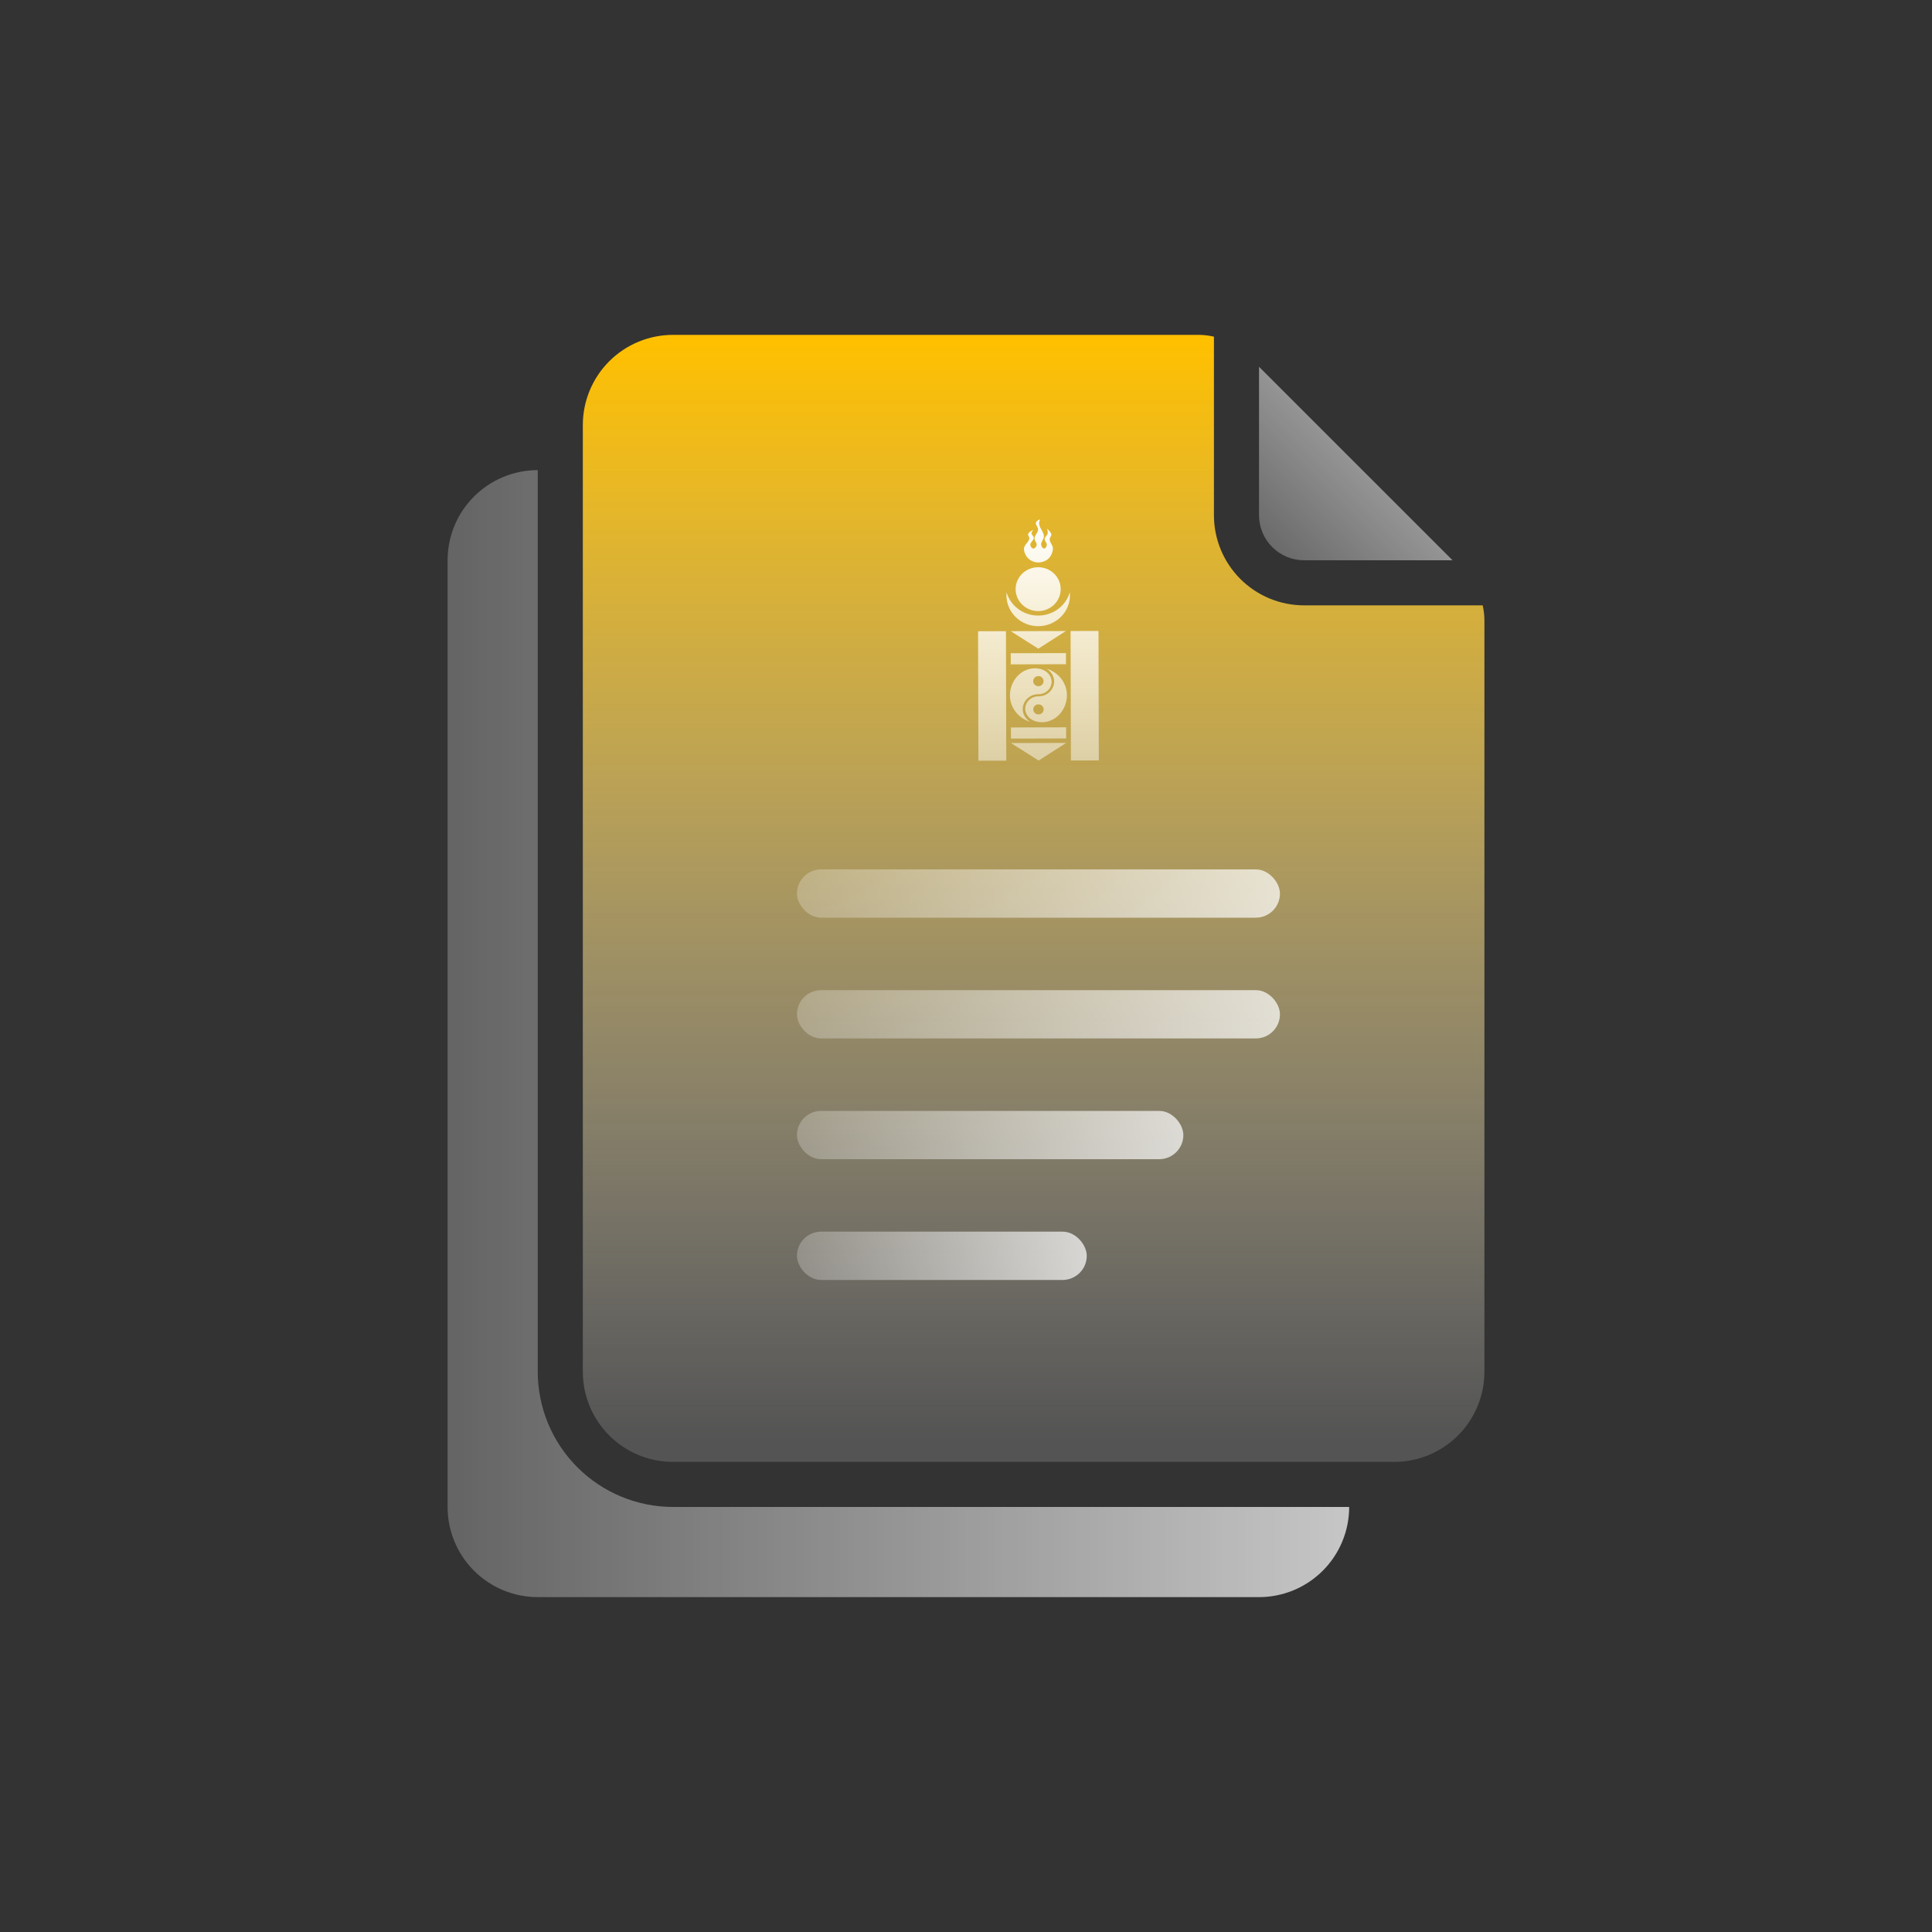 <svg width="160" height="160" viewBox="0 0 160 160" fill="none" xmlns="http://www.w3.org/2000/svg">
<rect x="0" y="0" width="160" height="160" fill="#333333" stroke="none"/>
<path d="M44.533 113.6V38.933C42.553 38.933 40.654 39.72 39.254 41.12C37.853 42.521 37.067 44.42 37.067 46.4V124.8C37.067 126.78 37.853 128.679 39.254 130.08C40.654 131.48 42.553 132.267 44.533 132.267H104.267C106.247 132.267 108.146 131.48 109.546 130.08C110.947 128.679 111.733 126.78 111.733 124.8H55.733C52.764 124.797 49.917 123.616 47.817 121.516C45.717 119.417 44.536 116.57 44.533 113.6Z" fill="url(#paint0_linear_12_1842)"/>
<path d="M108 50.133C106.02 50.133 104.121 49.347 102.72 47.947C101.32 46.546 100.533 44.647 100.533 42.667V27.883C100.131 27.787 99.72 27.737 99.307 27.733H55.733C53.753 27.733 51.854 28.52 50.454 29.92C49.053 31.321 48.267 33.22 48.267 35.2V113.6C48.267 115.58 49.053 117.48 50.454 118.88C51.854 120.28 53.753 121.067 55.733 121.067H115.467C117.447 121.067 119.346 120.28 120.746 118.88C122.147 117.48 122.933 115.58 122.933 113.6V51.36C122.93 50.947 122.881 50.536 122.788 50.133H108Z" fill="url(#paint1_linear_12_1842)"/>
<path d="M86.13 43C86.13 43 85.839 43.13 85.796 43.263C85.734 43.457 85.981 43.646 85.972 43.849C85.96 44.114 85.683 44.326 85.674 44.591C85.666 44.784 85.894 44.958 85.849 45.147C85.819 45.27 85.711 45.427 85.579 45.425C85.452 45.422 85.344 45.269 85.326 45.148C85.292 44.929 85.609 44.765 85.61 44.544C85.611 44.392 85.411 44.28 85.419 44.128L85.559 43.88C85.559 43.88 85.203 44.054 85.149 44.221C85.108 44.342 85.259 44.465 85.245 44.592C85.208 44.903 84.814 45.113 84.802 45.427C84.792 45.728 84.949 46.048 85.169 46.259C85.377 46.46 85.688 46.579 85.979 46.581C86.286 46.584 86.616 46.464 86.836 46.256C87.058 46.044 87.189 45.723 87.199 45.422C87.207 45.154 86.929 44.931 86.927 44.663C86.925 44.519 87.092 44.392 87.069 44.247C87.037 44.057 86.719 43.785 86.719 43.785C86.719 43.785 86.792 44.043 86.766 44.17C86.734 44.344 86.528 44.46 86.514 44.635C86.499 44.814 86.72 44.967 86.69 45.145C86.669 45.26 86.59 45.42 86.469 45.423C86.344 45.425 86.255 45.264 86.23 45.146C86.175 44.893 86.464 44.66 86.45 44.402C86.428 44.005 86.039 43.693 86.05 43.293L86.13 43ZM85.973 46.975C84.942 46.978 84.106 47.792 84.109 48.795C84.111 49.798 84.951 50.612 85.982 50.609C87.013 50.607 87.844 49.789 87.842 48.785C87.839 47.782 87.004 46.973 85.973 46.975ZM83.36 49.055L83.349 49.302C83.353 50.716 84.533 51.861 85.986 51.858C87.438 51.854 88.613 50.703 88.609 49.289L88.596 49.05C88.277 50.162 87.228 50.976 85.983 50.979C84.737 50.983 83.684 50.17 83.36 49.055ZM81 52.276L81.028 63L83.336 62.995L83.309 52.271L81 52.276ZM83.702 52.27L85.99 53.721L88.272 52.259L83.702 52.27ZM88.661 52.258L88.689 62.981L91 62.976L90.972 52.252L88.661 52.258ZM83.706 54.098L83.709 55.02L84.708 55.017L87.275 55.011L88.279 55.008L88.277 54.087L87.273 54.089L84.705 54.096L83.706 54.098ZM85.625 55.347L85.333 55.383C84.339 55.584 83.637 56.544 83.64 57.587C83.642 58.625 84.353 59.494 85.324 59.777C84.957 59.562 84.708 59.186 84.698 58.752V58.74C84.691 58.221 85.023 57.77 85.497 57.583C85.641 57.526 85.807 57.493 85.992 57.493H86.004C86.616 57.492 87.105 57.009 87.096 56.424C87.022 55.669 86.318 55.318 85.625 55.347ZM86.673 55.384C87.039 55.597 87.288 55.974 87.299 56.409V56.42C87.305 56.939 86.973 57.388 86.5 57.577C86.356 57.633 86.19 57.666 86.005 57.667H85.992C85.381 57.669 84.891 58.151 84.901 58.735C84.975 59.489 85.679 59.841 86.371 59.812L86.665 59.777C87.658 59.574 88.359 58.615 88.356 57.572C88.353 56.536 87.643 55.666 86.673 55.384ZM85.996 55.99C86.234 55.99 86.424 56.179 86.425 56.412C86.425 56.643 86.236 56.828 85.999 56.828C85.76 56.829 85.565 56.645 85.564 56.414C85.564 56.181 85.758 55.991 85.996 55.99ZM85.999 58.331C86.236 58.33 86.43 58.515 86.431 58.748C86.431 58.979 86.238 59.168 86.001 59.168C85.762 59.169 85.571 58.981 85.571 58.749C85.57 58.516 85.76 58.332 85.999 58.331ZM83.722 60.245L83.725 61.165L84.724 61.163L87.291 61.157L88.295 61.154L88.293 60.233L87.289 60.236L84.721 60.242L83.722 60.245ZM83.725 61.536L86.014 62.988L88.296 61.525L83.725 61.536Z" fill="url(#paint2_linear_12_1842)"/>
<path d="M120.294 46.4L104.267 30.375V42.667C104.267 43.657 104.66 44.606 105.36 45.307C106.06 46.007 107.01 46.4 108 46.4H120.294Z" fill="url(#paint3_linear_12_1842)"/>
<rect x="66" y="72" width="40" height="4" rx="2" fill="url(#paint4_linear_12_1842)"/>
<rect x="66" y="82" width="40" height="4" rx="2" fill="url(#paint5_linear_12_1842)"/>
<rect x="66" y="92" width="32" height="4" rx="2" fill="url(#paint6_linear_12_1842)"/>
<rect x="66" y="102" width="24" height="4" rx="2" fill="url(#paint7_linear_12_1842)"/>
<defs>
<linearGradient id="paint0_linear_12_1842" x1="37.067" y1="85.6" x2="111.733" y2="85.6" gradientUnits="userSpaceOnUse">
<stop stop-color="white" stop-opacity="0.24"/>
<stop offset="1" stop-color="white" stop-opacity="0.72"/>
</linearGradient>
<linearGradient id="paint1_linear_12_1842" x1="85.599" y1="28.217" x2="85.599" y2="119.392" gradientUnits="userSpaceOnUse">
<stop stop-color="#FFC000"/>
<stop offset="1" stop-color="white" stop-opacity="0.16"/>
</linearGradient>
<linearGradient id="paint2_linear_12_1842" x1="86" y1="63" x2="86" y2="43" gradientUnits="userSpaceOnUse">
<stop stop-color="white" stop-opacity="0.48"/>
<stop offset="1" stop-color="white"/>
</linearGradient>
<linearGradient id="paint3_linear_12_1842" x1="104" y1="46" x2="120" y2="30" gradientUnits="userSpaceOnUse">
<stop stop-color="white" stop-opacity="0.24"/>
<stop offset="1" stop-color="white" stop-opacity="0.72"/>
</linearGradient>
<linearGradient id="paint4_linear_12_1842" x1="66" y1="74" x2="106" y2="74" gradientUnits="userSpaceOnUse">
<stop stop-color="white" stop-opacity="0.24"/>
<stop offset="1" stop-color="white" stop-opacity="0.72"/>
</linearGradient>
<linearGradient id="paint5_linear_12_1842" x1="66" y1="84" x2="106" y2="84" gradientUnits="userSpaceOnUse">
<stop stop-color="white" stop-opacity="0.24"/>
<stop offset="1" stop-color="white" stop-opacity="0.72"/>
</linearGradient>
<linearGradient id="paint6_linear_12_1842" x1="66" y1="94" x2="98" y2="94" gradientUnits="userSpaceOnUse">
<stop stop-color="white" stop-opacity="0.24"/>
<stop offset="1" stop-color="white" stop-opacity="0.72"/>
</linearGradient>
<linearGradient id="paint7_linear_12_1842" x1="66" y1="104" x2="90" y2="104" gradientUnits="userSpaceOnUse">
<stop stop-color="white" stop-opacity="0.24"/>
<stop offset="1" stop-color="white" stop-opacity="0.72"/>
</linearGradient>
</defs>
</svg>
